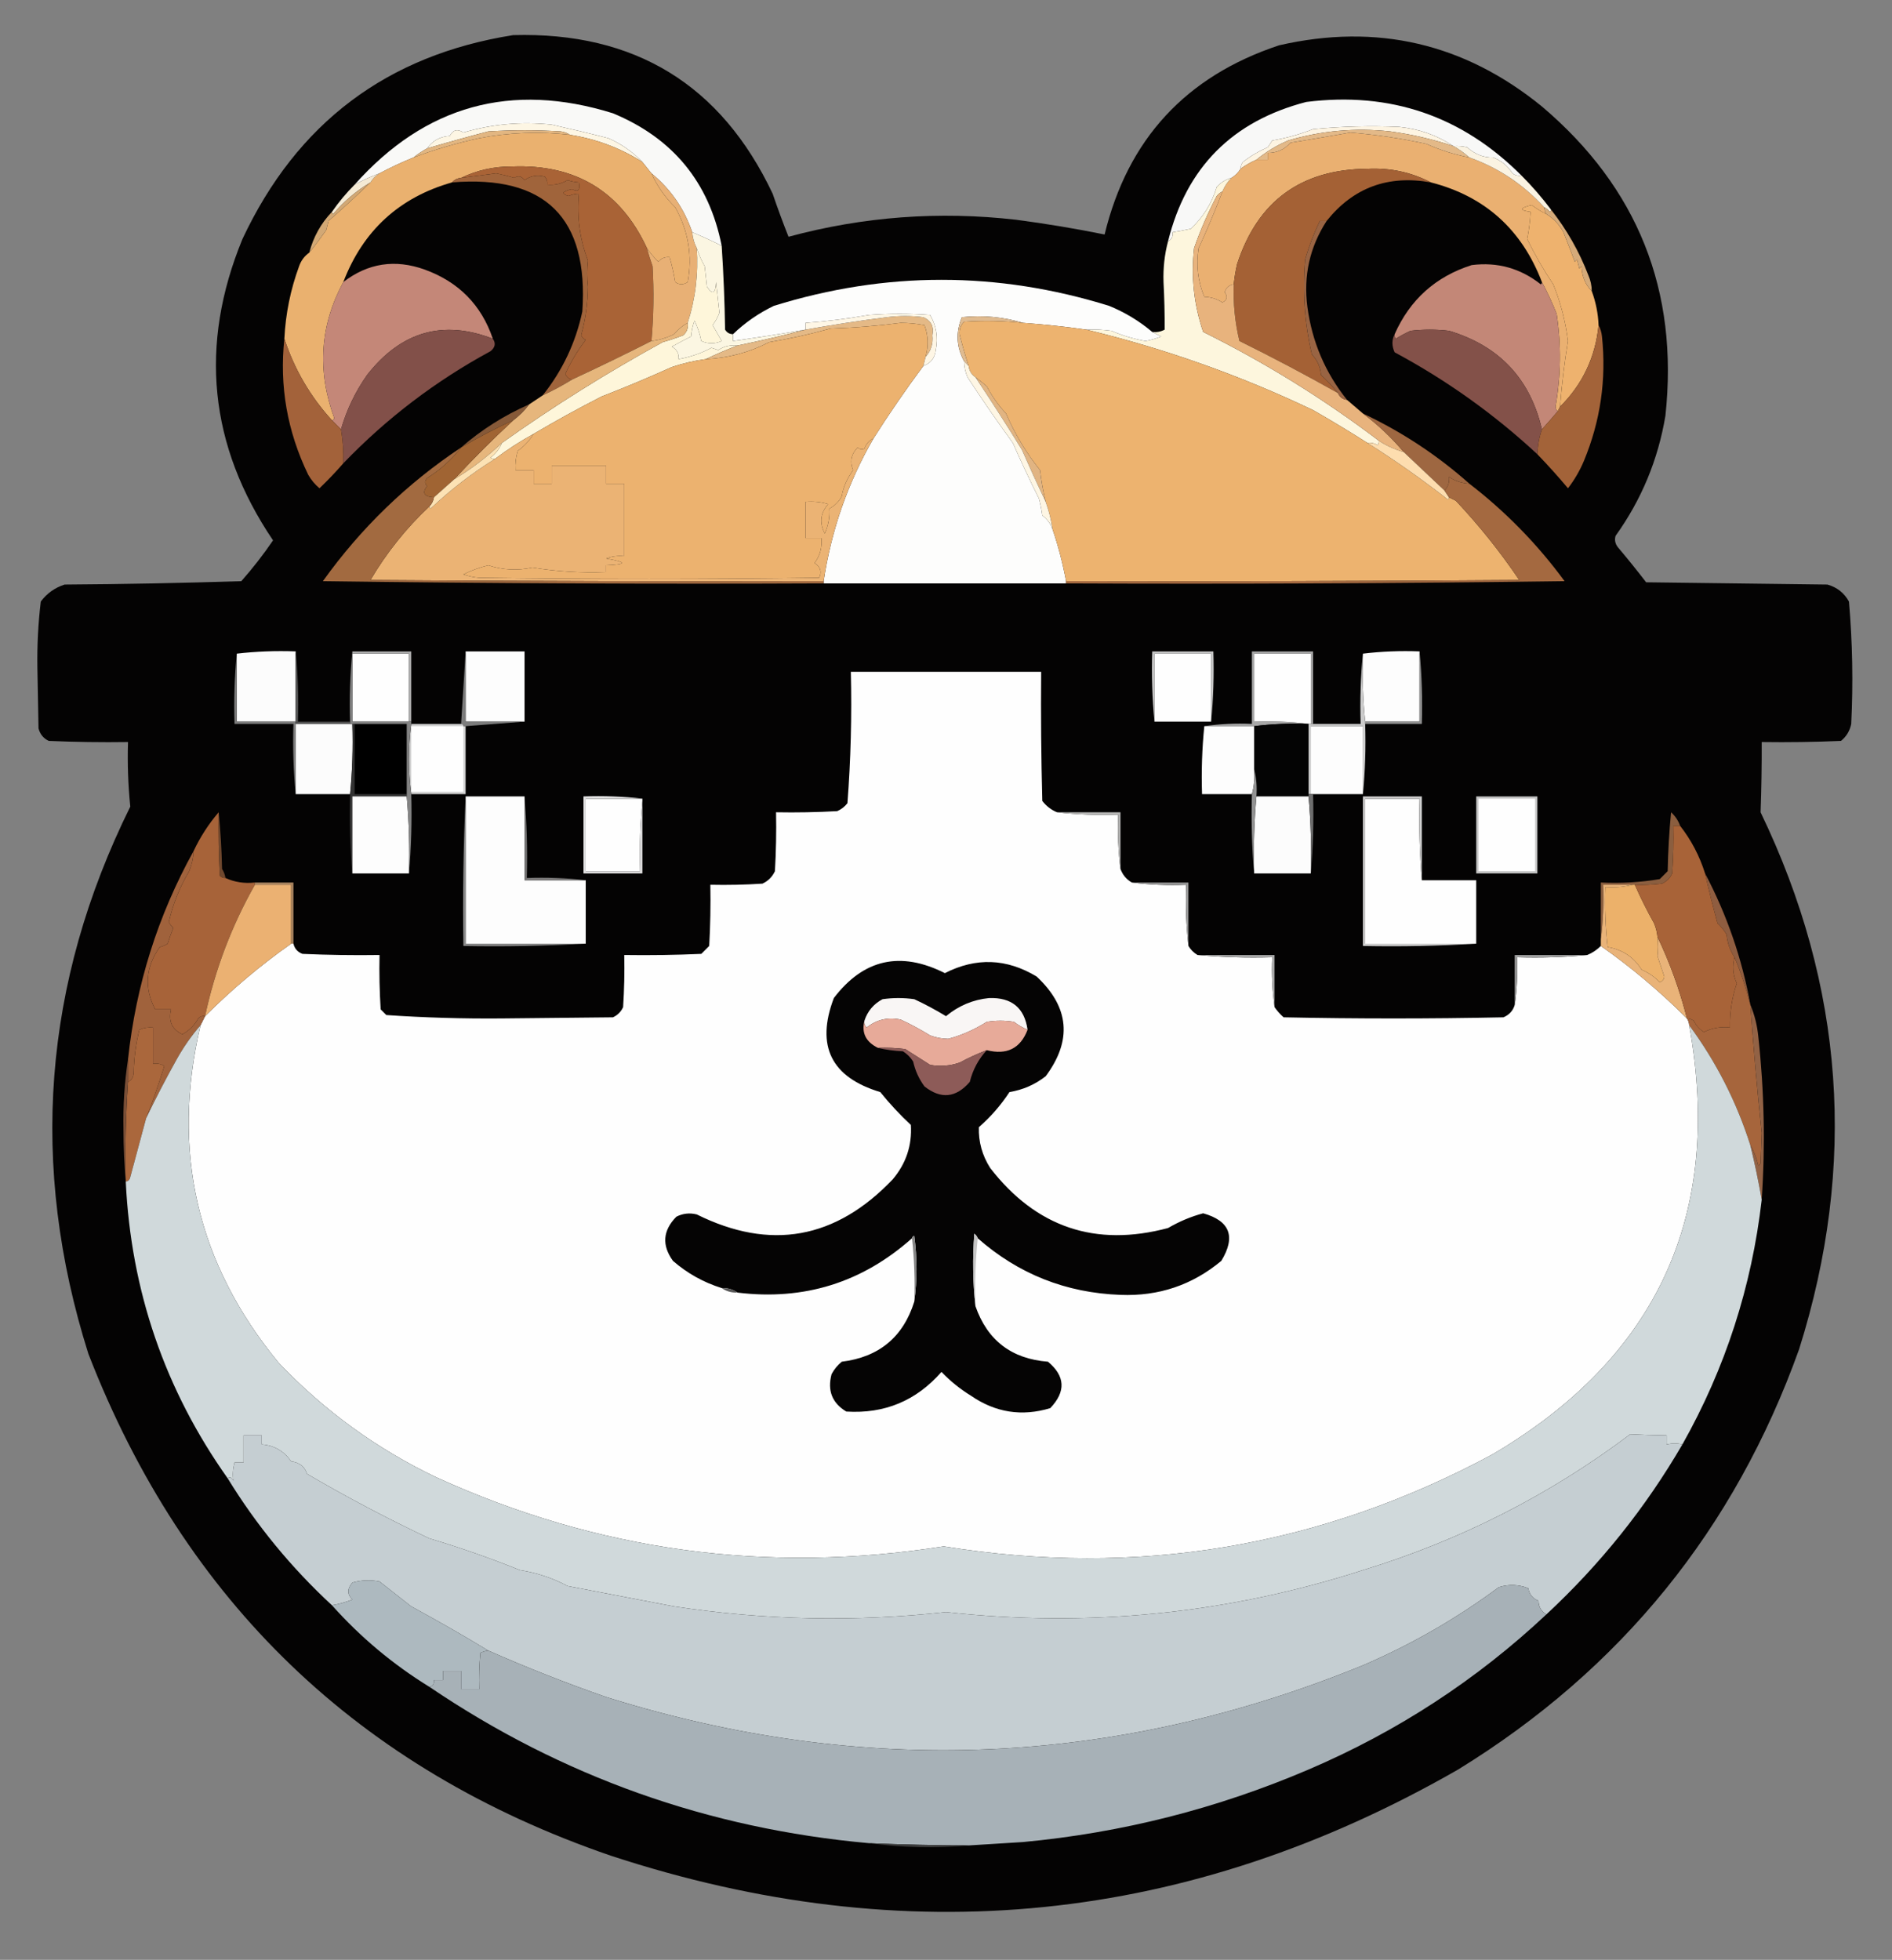 <?xml version="1.0" encoding="UTF-8"?>
<!DOCTYPE svg PUBLIC "-//W3C//DTD SVG 1.1//EN" "http://www.w3.org/Graphics/SVG/1.1/DTD/svg11.dtd">
<svg xmlns="http://www.w3.org/2000/svg" version="1.1" width="835px" height="865px" style="shape-rendering:geometricPrecision; text-rendering:geometricPrecision; image-rendering:optimizeQuality; fill-rule:evenodd; clip-rule:evenodd" xmlns:xlink="http://www.w3.org/1999/xlink">
<rect width="100%" height="100%" fill="#808080" stroke="none"/>
<g><path style="opacity:0.999" fill="#040303" d="M 226.5,15.5 C 280.055,14.013 318.222,37.346 341,85.5C 343.186,91.93 345.52,98.264 348,104.5C 380.964,95.589 414.464,93.089 448.5,97C 461.585,98.717 474.585,100.884 487.5,103.5C 497.682,61.481 523.349,33.648 564.5,20C 607.638,10.119 646.305,19.119 680.5,47C 722.777,82.822 740.943,128.322 735,183.5C 731.753,202.919 724.42,220.586 713,236.5C 712.48,238.289 712.813,239.956 714,241.5C 718.287,246.575 722.453,251.742 726.5,257C 753.167,257.333 779.833,257.667 806.5,258C 810.746,259.198 813.913,261.698 816,265.5C 817.567,283.465 817.9,301.465 817,319.5C 816.394,322.548 814.894,325.048 812.5,327C 800.838,327.5 789.171,327.667 777.5,327.5C 777.536,337.87 777.37,348.203 777,358.5C 813.974,435.195 819.641,514.195 794,595.5C 765.533,674.964 715.366,736.798 643.5,781C 524.596,849.224 399.929,861.891 269.5,819C 158.306,780.804 81.473,706.97 39,597.5C 12.793,514.466 18.96,433.966 57.5,356C 56.539,346.541 56.205,337.041 56.5,327.5C 44.829,327.667 33.162,327.5 21.5,327C 19.185,325.891 17.685,324.057 17,321.5C 16.833,312.5 16.667,303.5 16.5,294.5C 16.358,284.738 16.858,275.071 18,265.5C 20.669,261.908 24.169,259.408 28.5,258C 54.506,257.833 80.506,257.333 106.5,256.5C 111.549,250.786 116.215,244.786 120.5,238.5C 92.256,196.672 87.756,152.338 107,105.5C 131.023,54.287 170.856,24.287 226.5,15.5 Z"/></g>
<g><path style="opacity:1" fill="#f9f9f7" d="M 318.5,108.5 C 314.285,106.354 309.952,104.354 305.5,102.5C 301.975,92.116 295.975,83.45 287.5,76.5C 286.167,74.833 284.833,73.167 283.5,71.5C 279.267,67.038 274.267,63.538 268.5,61C 260.206,58.874 251.873,56.874 243.5,55C 230.08,53.592 217.08,54.758 204.5,58.5C 201.937,56.766 199.937,57.266 198.5,60C 194.161,60.286 190.827,62.119 188.5,65.5C 186.364,66.653 184.364,67.986 182.5,69.5C 177.391,71.554 172.391,73.888 167.5,76.5C 163.736,77.881 160.069,79.547 156.5,81.5C 187.66,46.505 225.66,36.005 270.5,50C 296.977,60.971 312.977,80.471 318.5,108.5 Z"/></g>
<g><path style="opacity:1" fill="#f8f8f7" d="M 671.5,77.5 C 670.022,77.762 668.689,77.429 667.5,76.5C 665.421,73.255 662.588,70.922 659,69.5C 654.796,69.62 650.963,68.12 647.5,65C 645.527,64.504 643.527,64.338 641.5,64.5C 634.266,59.715 626.266,56.882 617.5,56C 604.815,55.435 592.148,55.769 579.5,57C 573.689,59.286 567.689,60.953 561.5,62C 560.833,63 560.167,64 559.5,65C 555.562,66.702 551.896,68.869 548.5,71.5C 547.873,72.417 547.539,73.417 547.5,74.5C 546.5,76.167 545.167,77.5 543.5,78.5C 540.972,79.184 538.805,80.518 537,82.5C 534.807,89.725 530.974,95.892 525.5,101C 522.832,101.567 520.166,102.067 517.5,102.5C 517.771,104.38 517.104,105.713 515.5,106.5C 523.534,73.966 543.867,53.466 576.5,45C 613.603,40.349 645.269,51.182 671.5,77.5 Z"/></g>
<g><path style="opacity:1" fill="#fdf6e4" d="M 283.5,71.5 C 273.755,65.305 263.088,61.305 251.5,59.5C 250.391,58.71 249.058,58.21 247.5,58C 236.833,57.333 226.167,57.333 215.5,58C 206.424,60.363 197.424,62.863 188.5,65.5C 190.827,62.119 194.161,60.286 198.5,60C 199.937,57.266 201.937,56.766 204.5,58.5C 217.08,54.758 230.08,53.592 243.5,55C 251.873,56.874 260.206,58.874 268.5,61C 274.267,63.538 279.267,67.038 283.5,71.5 Z"/></g>
<g><path style="opacity:1" fill="#fdf4e2" d="M 641.5,64.5 C 632.402,61.459 623.069,59.293 613.5,58C 598.175,56.341 583.175,57.674 568.5,62C 563.393,64.192 558.726,67.026 554.5,70.5C 552.031,71.569 549.698,72.902 547.5,74.5C 547.539,73.417 547.873,72.417 548.5,71.5C 551.896,68.869 555.562,66.702 559.5,65C 560.167,64 560.833,63 561.5,62C 567.689,60.953 573.689,59.286 579.5,57C 592.148,55.769 604.815,55.435 617.5,56C 626.266,56.882 634.266,59.715 641.5,64.5 Z"/></g>
<g><path style="opacity:1" fill="#eab16f" d="M 251.5,59.5 C 263.088,61.305 273.755,65.305 283.5,71.5C 284.833,73.167 286.167,74.833 287.5,76.5C 290.001,82.097 293.501,87.097 298,91.5C 303.796,101.913 305.629,112.913 303.5,124.5C 301.629,125.767 299.796,125.767 298,124.5C 297.379,120.75 296.546,117.084 295.5,113.5C 293.508,113.328 291.842,113.995 290.5,115.5C 288.568,113.583 286.901,111.583 285.5,109.5C 273.845,84.406 254.012,72.406 226,73.5C 218.019,73.448 210.519,75.115 203.5,78.5C 201.847,78.66 200.514,79.326 199.5,80.5C 176.212,87.117 160.212,101.784 151.5,124.5C 141.206,143.607 139.873,163.607 147.5,184.5C 147.376,185.107 147.043,185.44 146.5,185.5C 136.902,174.965 129.902,162.965 125.5,149.5C 126.042,138.486 128.209,127.82 132,117.5C 132.881,114.986 134.381,112.986 136.5,111.5C 139.085,108.295 141.585,104.962 144,101.5C 144.333,100.167 144.667,98.833 145,97.5C 151.363,91.967 157.529,86.301 163.5,80.5C 164.527,78.806 165.861,77.472 167.5,76.5C 172.391,73.888 177.391,71.554 182.5,69.5C 191.906,65.98 201.573,63.147 211.5,61C 224.765,58.445 238.098,57.945 251.5,59.5 Z"/></g>
<g><path style="opacity:1" fill="#eab071" d="M 648.5,69.5 C 661.304,74.073 672.304,81.406 681.5,91.5C 681.557,92.609 681.89,93.609 682.5,94.5C 680.226,93.403 678.059,92.07 676,90.5C 670.576,91.817 670.409,92.817 675.5,93.5C 675.295,97.615 674.795,101.615 674,105.5C 677.364,112.411 681.197,119.077 685.5,125.5C 688.72,133.402 690.886,141.735 692,150.5C 690.438,160.056 689.271,169.723 688.5,179.5C 688.167,180.167 687.833,180.833 687.5,181.5C 686.876,181.083 686.543,180.416 686.5,179.5C 688.892,165.86 689.059,152.193 687,138.5C 685.058,133.623 682.892,128.956 680.5,124.5C 671.62,101.274 655.286,86.608 631.5,80.5C 622.83,76.003 613.496,74.003 603.5,74.5C 574.229,74.715 555.063,88.715 546,116.5C 545.304,119.478 544.804,122.478 544.5,125.5C 542.436,125.762 541.103,126.929 540.5,129C 541.93,130.88 541.596,132.38 539.5,133.5C 537.118,131.929 534.451,131.096 531.5,131C 528.639,124.136 527.806,116.97 529,109.5C 532.79,101.299 536.29,92.965 539.5,84.5C 540.415,82.246 541.748,80.246 543.5,78.5C 545.167,77.5 546.5,76.167 547.5,74.5C 549.698,72.902 552.031,71.569 554.5,70.5C 556.167,70.5 557.833,70.5 559.5,70.5C 559.5,69.5 559.5,68.5 559.5,67.5C 563.551,67.494 566.884,65.994 569.5,63C 578.319,61.558 587.152,60.058 596,58.5C 607.287,59.431 618.454,61.098 629.5,63.5C 635.601,66.253 641.934,68.253 648.5,69.5 Z"/></g>
<g><path style="opacity:1" fill="#e2b681" d="M 251.5,59.5 C 238.098,57.945 224.765,58.445 211.5,61C 201.573,63.147 191.906,65.98 182.5,69.5C 184.364,67.986 186.364,66.653 188.5,65.5C 197.424,62.863 206.424,60.363 215.5,58C 226.167,57.333 236.833,57.333 247.5,58C 249.058,58.21 250.391,58.71 251.5,59.5 Z"/></g>
<g><path style="opacity:1" fill="#e3b988" d="M 641.5,64.5 C 644.009,65.921 646.343,67.588 648.5,69.5C 641.934,68.253 635.601,66.253 629.5,63.5C 618.454,61.098 607.287,59.431 596,58.5C 587.152,60.058 578.319,61.558 569.5,63C 566.884,65.994 563.551,67.494 559.5,67.5C 559.5,68.5 559.5,69.5 559.5,70.5C 557.833,70.5 556.167,70.5 554.5,70.5C 558.726,67.026 563.393,64.192 568.5,62C 583.175,57.674 598.175,56.341 613.5,58C 623.069,59.293 632.402,61.459 641.5,64.5 Z"/></g>
<g><path style="opacity:1" fill="#faf3e2" d="M 641.5,64.5 C 643.527,64.338 645.527,64.504 647.5,65C 650.963,68.12 654.796,69.62 659,69.5C 662.588,70.922 665.421,73.255 667.5,76.5C 668.689,77.429 670.022,77.762 671.5,77.5C 676.178,82.179 680.511,87.179 684.5,92.5C 684.565,92.938 684.399,93.272 684,93.5C 683.292,92.62 682.458,91.953 681.5,91.5C 672.304,81.406 661.304,74.073 648.5,69.5C 646.343,67.588 644.009,65.921 641.5,64.5 Z"/></g>
<g><path style="opacity:1" fill="#a46135" d="M 631.5,80.5 C 612.6,77.127 597.267,82.794 585.5,97.5C 584.5,97.5 583.5,97.5 582.5,97.5C 579.886,102.922 577.719,108.589 576,114.5C 574.75,128.682 575.75,142.682 579,156.5C 581.375,158.945 582.709,161.945 583,165.5C 585.739,168.008 588.239,170.675 590.5,173.5C 576.228,165.447 561.728,157.78 547,150.5C 545.032,142.285 544.199,133.951 544.5,125.5C 544.804,122.478 545.304,119.478 546,116.5C 555.063,88.715 574.229,74.715 603.5,74.5C 613.496,74.003 622.83,76.003 631.5,80.5 Z"/></g>
<g><path style="opacity:1" fill="#a0643b" d="M 252.5,167.5 C 248.392,170.057 244.059,172.39 239.5,174.5C 248.228,163.585 254.062,151.251 257,137.5C 259.836,96.169 240.67,77.169 199.5,80.5C 200.514,79.326 201.847,78.66 203.5,78.5C 208.951,77.841 214.118,77.174 219,76.5C 221.727,77.063 224.393,77.73 227,78.5C 228.68,77.397 230.18,77.73 231.5,79.5C 234.208,77.564 237.208,77.064 240.5,78C 241.337,79.011 241.67,80.178 241.5,81.5C 244.765,81.792 247.765,81.125 250.5,79.5C 252.135,80.046 253.801,80.38 255.5,80.5C 256.165,83.888 255.165,84.888 252.5,83.5C 251.062,83.719 249.729,84.219 248.5,85C 249.108,85.87 249.941,86.37 251,86.5C 252.44,85.852 253.94,85.519 255.5,85.5C 254.548,95.771 255.881,105.605 259.5,115C 259.058,118.687 259.058,122.52 259.5,126.5C 259.423,133.797 258.423,140.964 256.5,148C 256.905,148.945 257.572,149.612 258.5,150C 254.921,154.72 251.921,159.72 249.5,165C 250.078,166.417 251.078,167.25 252.5,167.5 Z"/></g>
<g><path style="opacity:1" fill="#f4ead5" d="M 167.5,76.5 C 165.861,77.472 164.527,78.806 163.5,80.5C 157.305,84.182 151.805,88.849 147,94.5C 146.601,94.272 146.435,93.938 146.5,93.5C 149.486,89.183 152.82,85.183 156.5,81.5C 160.069,79.547 163.736,77.881 167.5,76.5 Z"/></g>
<g><path style="opacity:1" fill="#a96336" d="M 285.5,109.5 C 286.226,112.179 287.059,114.846 288,117.5C 288.653,128.516 288.486,139.516 287.5,150.5C 275.993,156.345 264.327,162.011 252.5,167.5C 251.078,167.25 250.078,166.417 249.5,165C 251.921,159.72 254.921,154.72 258.5,150C 257.572,149.612 256.905,148.945 256.5,148C 258.423,140.964 259.423,133.797 259.5,126.5C 259.058,122.52 259.058,118.687 259.5,115C 255.881,105.605 254.548,95.771 255.5,85.5C 253.94,85.519 252.44,85.852 251,86.5C 249.941,86.37 249.108,85.87 248.5,85C 249.729,84.219 251.062,83.719 252.5,83.5C 255.165,84.888 256.165,83.888 255.5,80.5C 253.801,80.38 252.135,80.046 250.5,79.5C 247.765,81.125 244.765,81.792 241.5,81.5C 241.67,80.178 241.337,79.011 240.5,78C 237.208,77.064 234.208,77.564 231.5,79.5C 230.18,77.73 228.68,77.397 227,78.5C 224.393,77.73 221.727,77.063 219,76.5C 214.118,77.174 208.951,77.841 203.5,78.5C 210.519,75.115 218.019,73.448 226,73.5C 254.012,72.406 273.845,84.406 285.5,109.5 Z"/></g>
<g><path style="opacity:1" fill="#d2a875" d="M 163.5,80.5 C 157.529,86.301 151.363,91.967 145,97.5C 144.667,98.833 144.333,100.167 144,101.5C 141.585,104.962 139.085,108.295 136.5,111.5C 138.274,104.617 141.608,98.617 146.5,93.5C 146.435,93.938 146.601,94.272 147,94.5C 151.805,88.849 157.305,84.182 163.5,80.5 Z"/></g>
<g><path style="opacity:1" fill="#e8b075" d="M 287.5,76.5 C 295.975,83.45 301.975,92.116 305.5,102.5C 305.721,105.067 306.388,107.401 307.5,109.5C 308.265,120.894 306.932,131.894 303.5,142.5C 301.272,143.713 299.272,145.38 297.5,147.5C 294.32,149.095 290.987,150.095 287.5,150.5C 288.486,139.516 288.653,128.516 288,117.5C 287.059,114.846 286.226,112.179 285.5,109.5C 286.901,111.583 288.568,113.583 290.5,115.5C 291.842,113.995 293.508,113.328 295.5,113.5C 296.546,117.084 297.379,120.75 298,124.5C 299.796,125.767 301.629,125.767 303.5,124.5C 305.629,112.913 303.796,101.913 298,91.5C 293.501,87.097 290.001,82.097 287.5,76.5 Z"/></g>
<g><path style="opacity:1" fill="#fef6da" d="M 307.5,109.5 C 308.359,112.212 309.525,114.878 311,117.5C 311.333,120.5 311.667,123.5 312,126.5C 314.476,130.303 315.81,129.637 316,124.5C 316.524,129.216 317.024,133.716 317.5,138C 316.782,139.987 315.782,141.821 314.5,143.5C 315.833,145.833 317.167,148.167 318.5,150.5C 315.5,151.833 312.5,151.833 309.5,150.5C 308.874,147.363 307.874,144.363 306.5,141.5C 305.686,143.766 305.186,146.1 305,148.5C 302.156,149.926 299.322,151.426 296.5,153C 298.677,154.186 299.677,156.019 299.5,158.5C 304.637,157.595 309.471,155.928 314,153.5C 315,153.833 316,154.167 317,154.5C 319.547,152.823 322.38,152.156 325.5,152.5C 320.763,154.302 316.096,156.302 311.5,158.5C 306.402,159.191 301.402,160.358 296.5,162C 286.272,166.615 275.938,170.948 265.5,175C 255.257,180.232 245.257,185.732 235.5,191.5C 229.582,194.746 223.915,198.413 218.5,202.5C 217.761,202.631 217.094,202.464 216.5,202C 218.79,200.223 220.457,198.056 221.5,195.5C 244.195,179.343 267.862,164.51 292.5,151C 295.56,150.152 298.56,149.152 301.5,148C 303.155,146.556 303.822,144.722 303.5,142.5C 306.932,131.894 308.265,120.894 307.5,109.5 Z"/></g>
<g><path style="opacity:1" fill="#eeb26e" d="M 682.5,94.5 C 685.662,96.445 688.162,99.112 690,102.5C 691.735,106.869 693.402,111.202 695,115.5C 695.333,115.167 695.667,114.833 696,114.5C 696.333,115.833 696.667,117.167 697,118.5C 697.333,118.167 697.667,117.833 698,117.5C 698.125,121.922 699.625,125.589 702.5,128.5C 704.286,133.317 705.286,138.317 705.5,143.5C 704.123,157.585 698.456,169.585 688.5,179.5C 689.271,169.723 690.438,160.056 692,150.5C 690.886,141.735 688.72,133.402 685.5,125.5C 681.197,119.077 677.364,112.411 674,105.5C 674.795,101.615 675.295,97.615 675.5,93.5C 670.409,92.817 670.576,91.817 676,90.5C 678.059,92.07 680.226,93.403 682.5,94.5 Z"/></g>
<g><path style="opacity:1" fill="#c38777" d="M 680.5,124.5 C 682.892,128.956 685.058,133.623 687,138.5C 689.059,152.193 688.892,165.86 686.5,179.5C 686.543,180.416 686.876,181.083 687.5,181.5C 685.139,184.279 682.806,186.946 680.5,189.5C 675.289,167.12 661.623,152.62 639.5,146C 633.833,145.333 628.167,145.333 622.5,146C 620.254,147.039 618.087,148.206 616,149.5C 615.536,148.906 615.369,148.239 615.5,147.5C 622.258,132.243 633.591,122.076 649.5,117C 660.855,115.563 671.022,118.396 680,125.5C 680.399,125.272 680.565,124.938 680.5,124.5 Z"/></g>
<g><path style="opacity:1" fill="#c48778" d="M 217.5,149.5 C 195.47,140.994 176.97,146.327 162,165.5C 156.802,172.894 152.969,180.894 150.5,189.5C 149.167,188.167 147.833,186.833 146.5,185.5C 147.043,185.44 147.376,185.107 147.5,184.5C 139.873,163.607 141.206,143.607 151.5,124.5C 162.38,116.104 174.38,114.271 187.5,119C 202.46,124.459 212.46,134.625 217.5,149.5 Z"/></g>
<g><path style="opacity:1" fill="#fdf6dd" d="M 543.5,78.5 C 541.748,80.246 540.415,82.246 539.5,84.5C 538.542,84.953 537.708,85.62 537,86.5C 533.072,93.965 529.739,101.631 527,109.5C 525.581,122.139 526.915,134.472 531,146.5C 558.457,160.132 584.291,176.132 608.5,194.5C 608.631,195.239 608.464,195.906 608,196.5C 606.644,195.62 605.144,195.286 603.5,195.5C 595.649,190.495 587.649,185.662 579.5,181C 547.387,165.685 514.053,153.851 479.5,145.5C 483.182,145.335 486.848,145.501 490.5,146C 495.319,148.075 500.319,149.575 505.5,150.5C 507.909,150.085 510.242,149.418 512.5,148.5C 511.051,147.828 509.718,147.161 508.5,146.5C 510.467,146.739 512.301,146.406 514,145.5C 514.039,138.516 513.873,131.516 513.5,124.5C 513.294,118.251 513.96,112.251 515.5,106.5C 517.104,105.713 517.771,104.38 517.5,102.5C 520.166,102.067 522.832,101.567 525.5,101C 530.974,95.892 534.807,89.725 537,82.5C 538.805,80.518 540.972,79.184 543.5,78.5 Z"/></g>
<g><path style="opacity:1" fill="#fdfdfc" d="M 508.5,146.5 C 509.718,147.161 511.051,147.828 512.5,148.5C 510.242,149.418 507.909,150.085 505.5,150.5C 500.319,149.575 495.319,148.075 490.5,146C 486.848,145.501 483.182,145.335 479.5,145.5C 470.215,144.173 460.881,143.173 451.5,142.5C 442.797,139.883 433.797,139.05 424.5,140C 421.726,146.658 422.06,153.158 425.5,159.5C 425.523,161.927 426.023,164.26 427,166.5C 433.418,176.337 440.085,186.003 447,195.5C 450.607,203.733 454.44,211.9 458.5,220C 459.161,222.464 459.661,224.964 460,227.5C 462.131,229.117 463.631,231.117 464.5,233.5C 467.023,240.908 469.023,248.575 470.5,256.5C 470.5,256.833 470.5,257.167 470.5,257.5C 434.833,257.5 399.167,257.5 363.5,257.5C 363.5,257.167 363.5,256.833 363.5,256.5C 366.867,234.063 374.201,213.063 385.5,193.5C 392.443,182.558 399.776,171.892 407.5,161.5C 410.745,160.373 412.578,158.039 413,154.5C 414.101,148.984 413.267,143.817 410.5,139C 401.5,138.333 392.5,138.333 383.5,139C 374.229,140.659 364.896,141.826 355.5,142.5C 355.5,143.5 355.5,144.5 355.5,145.5C 344.856,147.33 334.189,148.997 323.5,150.5C 323.5,149.5 323.5,148.5 323.5,147.5C 328.769,142.417 334.769,138.25 341.5,135C 390.865,119.668 440.198,119.668 489.5,135C 496.508,137.867 502.842,141.701 508.5,146.5 Z"/></g>
<g><path style="opacity:1" fill="#d5aa79" d="M 681.5,91.5 C 682.458,91.953 683.292,92.62 684,93.5C 684.399,93.272 684.565,92.938 684.5,92.5C 691.434,101.288 696.934,110.954 701,121.5C 701.977,123.74 702.477,126.073 702.5,128.5C 699.625,125.589 698.125,121.922 698,117.5C 697.667,117.833 697.333,118.167 697,118.5C 696.667,117.167 696.333,115.833 696,114.5C 695.667,114.833 695.333,115.167 695,115.5C 693.402,111.202 691.735,106.869 690,102.5C 688.162,99.112 685.662,96.445 682.5,94.5C 681.89,93.609 681.557,92.609 681.5,91.5 Z"/></g>
<g><path style="opacity:1" fill="#e8b37d" d="M 539.5,84.5 C 536.29,92.965 532.79,101.299 529,109.5C 527.806,116.97 528.639,124.136 531.5,131C 534.451,131.096 537.118,131.929 539.5,133.5C 541.596,132.38 541.93,130.88 540.5,129C 541.103,126.929 542.436,125.762 544.5,125.5C 544.199,133.951 545.032,142.285 547,150.5C 561.728,157.78 576.228,165.447 590.5,173.5C 591.262,175.262 592.596,176.262 594.5,176.5C 596.833,178.5 599.167,180.5 601.5,182.5C 608.104,187.435 614.104,193.102 619.5,199.5C 615.588,198.416 611.921,196.75 608.5,194.5C 584.291,176.132 558.457,160.132 531,146.5C 526.915,134.472 525.581,122.139 527,109.5C 529.739,101.631 533.072,93.965 537,86.5C 537.708,85.62 538.542,84.953 539.5,84.5 Z"/></g>
<g><path style="opacity:1" fill="#fbf6e2" d="M 305.5,102.5 C 309.952,104.354 314.285,106.354 318.5,108.5C 319.314,120.758 319.814,133.091 320,145.5C 320.816,146.823 321.983,147.489 323.5,147.5C 323.5,148.5 323.5,149.5 323.5,150.5C 334.189,148.997 344.856,147.33 355.5,145.5C 345.701,148.065 335.701,150.398 325.5,152.5C 322.38,152.156 319.547,152.823 317,154.5C 316,154.167 315,153.833 314,153.5C 309.471,155.928 304.637,157.595 299.5,158.5C 299.677,156.019 298.677,154.186 296.5,153C 299.322,151.426 302.156,149.926 305,148.5C 305.186,146.1 305.686,143.766 306.5,141.5C 307.874,144.363 308.874,147.363 309.5,150.5C 312.5,151.833 315.5,151.833 318.5,150.5C 317.167,148.167 315.833,145.833 314.5,143.5C 315.782,141.821 316.782,139.987 317.5,138C 317.024,133.716 316.524,129.216 316,124.5C 315.81,129.637 314.476,130.303 312,126.5C 311.667,123.5 311.333,120.5 311,117.5C 309.525,114.878 308.359,112.212 307.5,109.5C 306.388,107.401 305.721,105.067 305.5,102.5 Z"/></g>
<g><path style="opacity:1" fill="#e0bb90" d="M 451.5,142.5 C 442.849,141.58 434.183,141.413 425.5,142C 423.993,143.473 423.326,145.307 423.5,147.5C 424.651,152.278 425.984,156.945 427.5,161.5C 426.833,160.833 426.167,160.167 425.5,159.5C 422.06,153.158 421.726,146.658 424.5,140C 433.797,139.05 442.797,139.883 451.5,142.5 Z"/></g>
<g><path style="opacity:1" fill="#e4b986" d="M 408.5,157.5 C 409.85,152.742 409.684,148.076 408,143.5C 404.584,142.852 401.084,142.518 397.5,142.5C 387.239,143.849 376.906,144.682 366.5,145C 357.538,147.506 348.538,149.506 339.5,151C 330.796,155.517 321.463,158.017 311.5,158.5C 316.096,156.302 320.763,154.302 325.5,152.5C 335.701,150.398 345.701,148.065 355.5,145.5C 367.436,143.351 379.436,141.517 391.5,140C 396.833,139.333 402.167,139.333 407.5,140C 410.937,141.506 412.27,144.173 411.5,148C 411.895,151.713 410.895,154.88 408.5,157.5 Z"/></g>
<g><path style="opacity:1" fill="#825049" d="M 217.5,149.5 C 218.887,151.489 218.553,153.322 216.5,155C 192.287,168.112 170.62,184.612 151.5,204.5C 151.663,199.453 151.329,194.453 150.5,189.5C 152.969,180.894 156.802,172.894 162,165.5C 176.97,146.327 195.47,140.994 217.5,149.5 Z"/></g>
<g><path style="opacity:1" fill="#835149" d="M 680.5,189.5 C 679.298,193.048 678.631,196.715 678.5,200.5C 659.432,182.799 638.432,167.799 615.5,155.5C 614.2,152.691 614.2,150.024 615.5,147.5C 615.369,148.239 615.536,148.906 616,149.5C 618.087,148.206 620.254,147.039 622.5,146C 628.167,145.333 633.833,145.333 639.5,146C 661.623,152.62 675.289,167.12 680.5,189.5 Z"/></g>
<g><path style="opacity:1" fill="#ecb26f" d="M 408.5,157.5 C 408.167,158.833 407.833,160.167 407.5,161.5C 399.776,171.892 392.443,182.558 385.5,193.5C 383.616,194.382 382.283,195.882 381.5,198C 380.451,198.492 379.451,198.326 378.5,197.5C 375.651,200.414 374.984,203.747 376.5,207.5C 373.826,211.199 372.159,215.032 371.5,219C 370.217,221.412 368.384,223.245 366,224.5C 366.274,228.148 365.607,231.815 364,235.5C 361.548,230.764 362.048,226.43 365.5,222.5C 362.232,221.513 358.898,221.18 355.5,221.5C 355.5,226.833 355.5,232.167 355.5,237.5C 357.833,237.5 360.167,237.5 362.5,237.5C 362.897,241.58 361.897,245.246 359.5,248.5C 362.118,250.2 362.784,252.366 361.5,255C 311.5,255.667 261.5,255.667 211.5,255C 209.1,254.814 206.766,254.314 204.5,253.5C 208.081,251.753 211.747,250.419 215.5,249.5C 221.878,251.61 228.378,251.943 235,250.5C 245.709,252.26 256.542,252.927 267.5,252.5C 267.5,251.5 267.5,250.5 267.5,249.5C 276.744,249.127 276.744,248.127 267.5,246.5C 270.086,245.52 272.753,245.187 275.5,245.5C 275.5,234.833 275.5,224.167 275.5,213.5C 272.833,213.5 270.167,213.5 267.5,213.5C 267.5,210.833 267.5,208.167 267.5,205.5C 259.5,205.5 251.5,205.5 243.5,205.5C 243.5,208.167 243.5,210.833 243.5,213.5C 240.833,213.5 238.167,213.5 235.5,213.5C 235.5,211.5 235.5,209.5 235.5,207.5C 232.833,207.5 230.167,207.5 227.5,207.5C 227.319,204.603 227.652,201.77 228.5,199C 231.358,196.923 233.691,194.423 235.5,191.5C 245.257,185.732 255.257,180.232 265.5,175C 275.938,170.948 286.272,166.615 296.5,162C 301.402,160.358 306.402,159.191 311.5,158.5C 321.463,158.017 330.796,155.517 339.5,151C 348.538,149.506 357.538,147.506 366.5,145C 376.906,144.682 387.239,143.849 397.5,142.5C 401.084,142.518 404.584,142.852 408,143.5C 409.684,148.076 409.85,152.742 408.5,157.5 Z"/></g>
<g><path style="opacity:1" fill="#edb36f" d="M 451.5,142.5 C 460.881,143.173 470.215,144.173 479.5,145.5C 514.053,153.851 547.387,165.685 579.5,181C 587.649,185.662 595.649,190.495 603.5,195.5C 615.705,203.196 627.538,211.53 639,220.5C 639.399,220.272 639.565,219.938 639.5,219.5C 640.473,219.987 641.473,220.487 642.5,221C 652.795,231.937 662.128,243.603 670.5,256C 603.834,256.5 537.167,256.667 470.5,256.5C 469.023,248.575 467.023,240.908 464.5,233.5C 463.905,229.385 462.905,225.385 461.5,221.5C 460.39,216.923 459.557,212.256 459,207.5C 452.896,199.889 447.896,191.556 444,182.5C 440.678,178.985 437.845,174.985 435.5,170.5C 433.815,169.047 432.149,167.714 430.5,166.5C 428.75,165.341 427.75,163.674 427.5,161.5C 425.984,156.945 424.651,152.278 423.5,147.5C 423.326,145.307 423.993,143.473 425.5,142C 434.183,141.413 442.849,141.58 451.5,142.5 Z"/></g>
<g><path style="opacity:1" fill="#fef6e5" d="M 407.5,161.5 C 407.833,160.167 408.167,158.833 408.5,157.5C 410.895,154.88 411.895,151.713 411.5,148C 412.27,144.173 410.937,141.506 407.5,140C 402.167,139.333 396.833,139.333 391.5,140C 379.436,141.517 367.436,143.351 355.5,145.5C 355.5,144.5 355.5,143.5 355.5,142.5C 364.896,141.826 374.229,140.659 383.5,139C 392.5,138.333 401.5,138.333 410.5,139C 413.267,143.817 414.101,148.984 413,154.5C 412.578,158.039 410.745,160.373 407.5,161.5 Z"/></g>
<g><path style="opacity:1" fill="#996443" d="M 585.5,97.5 C 578.021,109.055 575.187,121.721 577,135.5C 579.057,150.857 584.891,164.524 594.5,176.5C 592.596,176.262 591.262,175.262 590.5,173.5C 588.239,170.675 585.739,168.008 583,165.5C 582.709,161.945 581.375,158.945 579,156.5C 575.75,142.682 574.75,128.682 576,114.5C 577.719,108.589 579.886,102.922 582.5,97.5C 583.5,97.5 584.5,97.5 585.5,97.5 Z"/></g>
<g><path style="opacity:1" fill="#e6b67c" d="M 303.5,142.5 C 303.822,144.722 303.155,146.556 301.5,148C 298.56,149.152 295.56,150.152 292.5,151C 267.862,164.51 244.195,179.343 221.5,195.5C 215.02,201.663 208.02,206.996 200.5,211.5C 208.86,202.473 217.527,193.806 226.5,185.5C 229.167,183.5 231.5,181.167 233.5,178.5C 235.5,177.167 237.5,175.833 239.5,174.5C 244.059,172.39 248.392,170.057 252.5,167.5C 264.327,162.011 275.993,156.345 287.5,150.5C 290.987,150.095 294.32,149.095 297.5,147.5C 299.272,145.38 301.272,143.713 303.5,142.5 Z"/></g>
<g><path style="opacity:1" fill="#a36339" d="M 705.5,143.5 C 706.302,144.952 706.802,146.618 707,148.5C 708.999,167.505 706.333,185.839 699,203.5C 697.171,207.828 694.838,211.828 692,215.5C 687.663,210.331 683.163,205.331 678.5,200.5C 678.631,196.715 679.298,193.048 680.5,189.5C 682.806,186.946 685.139,184.279 687.5,181.5C 687.833,180.833 688.167,180.167 688.5,179.5C 698.456,169.585 704.123,157.585 705.5,143.5 Z"/></g>
<g><path style="opacity:1" fill="#865938" d="M 233.5,178.5 C 231.5,181.167 229.167,183.5 226.5,185.5C 218.583,189.131 210.916,193.131 203.5,197.5C 212.478,189.671 222.478,183.337 233.5,178.5 Z"/></g>
<g><path style="opacity:1" fill="#a3623a" d="M 125.5,149.5 C 129.902,162.965 136.902,174.965 146.5,185.5C 147.833,186.833 149.167,188.167 150.5,189.5C 151.329,194.453 151.663,199.453 151.5,204.5C 148.136,208.363 144.636,212.029 141,215.5C 138.981,213.812 137.314,211.812 136,209.5C 126.755,190.358 123.255,170.358 125.5,149.5 Z"/></g>
<g><path style="opacity:1" fill="#e1b482" d="M 430.5,166.5 C 432.149,167.714 433.815,169.047 435.5,170.5C 437.845,174.985 440.678,178.985 444,182.5C 447.896,191.556 452.896,199.889 459,207.5C 459.557,212.256 460.39,216.923 461.5,221.5C 457.926,213.977 454.426,206.311 451,198.5C 444.338,187.682 437.504,177.015 430.5,166.5 Z"/></g>
<g><path style="opacity:1" fill="#a06433" d="M 226.5,185.5 C 217.527,193.806 208.86,202.473 200.5,211.5C 197.5,214.167 194.5,216.833 191.5,219.5C 187.122,219.205 186.122,217.538 188.5,214.5C 187.385,213.402 187.385,212.235 188.5,211C 194.273,207.395 199.273,202.895 203.5,197.5C 210.916,193.131 218.583,189.131 226.5,185.5 Z"/></g>
<g><path style="opacity:1" fill="#ebb374" d="M 235.5,191.5 C 233.691,194.423 231.358,196.923 228.5,199C 227.652,201.77 227.319,204.603 227.5,207.5C 230.167,207.5 232.833,207.5 235.5,207.5C 235.5,209.5 235.5,211.5 235.5,213.5C 238.167,213.5 240.833,213.5 243.5,213.5C 243.5,210.833 243.5,208.167 243.5,205.5C 251.5,205.5 259.5,205.5 267.5,205.5C 267.5,208.167 267.5,210.833 267.5,213.5C 270.167,213.5 272.833,213.5 275.5,213.5C 275.5,224.167 275.5,234.833 275.5,245.5C 272.753,245.187 270.086,245.52 267.5,246.5C 276.744,248.127 276.744,249.127 267.5,249.5C 267.5,250.5 267.5,251.5 267.5,252.5C 256.542,252.927 245.709,252.26 235,250.5C 228.378,251.943 221.878,251.61 215.5,249.5C 211.747,250.419 208.081,251.753 204.5,253.5C 206.766,254.314 209.1,254.814 211.5,255C 261.5,255.667 311.5,255.667 361.5,255C 362.784,252.366 362.118,250.2 359.5,248.5C 361.897,245.246 362.897,241.58 362.5,237.5C 360.167,237.5 357.833,237.5 355.5,237.5C 355.5,232.167 355.5,226.833 355.5,221.5C 358.898,221.18 362.232,221.513 365.5,222.5C 362.048,226.43 361.548,230.764 364,235.5C 365.607,231.815 366.274,228.148 366,224.5C 368.384,223.245 370.217,221.412 371.5,219C 372.159,215.032 373.826,211.199 376.5,207.5C 374.984,203.747 375.651,200.414 378.5,197.5C 379.451,198.326 380.451,198.492 381.5,198C 382.283,195.882 383.616,194.382 385.5,193.5C 374.201,213.063 366.867,234.063 363.5,256.5C 296.833,256.667 230.166,256.5 163.5,256C 170.624,243.911 179.291,233.077 189.5,223.5C 189.435,223.938 189.601,224.272 190,224.5C 198.829,216.155 208.329,208.822 218.5,202.5C 223.915,198.413 229.582,194.746 235.5,191.5 Z"/></g>
<g><path style="opacity:1" fill="#9e6741" d="M 601.5,182.5 C 618.684,190.588 634.351,200.921 648.5,213.5C 645.118,213.274 642.118,212.274 639.5,210.5C 639.747,212.858 639.081,214.858 637.5,216.5C 631.5,210.833 625.5,205.167 619.5,199.5C 614.104,193.102 608.104,187.435 601.5,182.5 Z"/></g>
<g><path style="opacity:1" fill="#fce2b4" d="M 221.5,195.5 C 220.457,198.056 218.79,200.223 216.5,202C 217.094,202.464 217.761,202.631 218.5,202.5C 208.329,208.822 198.829,216.155 190,224.5C 189.601,224.272 189.435,223.938 189.5,223.5C 190.6,222.395 191.267,221.062 191.5,219.5C 194.5,216.833 197.5,214.167 200.5,211.5C 208.02,206.996 215.02,201.663 221.5,195.5 Z"/></g>
<g><path style="opacity:1" fill="#fdddaf" d="M 608.5,194.5 C 611.921,196.75 615.588,198.416 619.5,199.5C 625.5,205.167 631.5,210.833 637.5,216.5C 638.167,217.5 638.833,218.5 639.5,219.5C 639.565,219.938 639.399,220.272 639,220.5C 627.538,211.53 615.705,203.196 603.5,195.5C 605.144,195.286 606.644,195.62 608,196.5C 608.464,195.906 608.631,195.239 608.5,194.5 Z"/></g>
<g><path style="opacity:1" fill="#fef6e4" d="M 425.5,159.5 C 426.167,160.167 426.833,160.833 427.5,161.5C 427.75,163.674 428.75,165.341 430.5,166.5C 437.504,177.015 444.338,187.682 451,198.5C 454.426,206.311 457.926,213.977 461.5,221.5C 462.905,225.385 463.905,229.385 464.5,233.5C 463.631,231.117 462.131,229.117 460,227.5C 459.661,224.964 459.161,222.464 458.5,220C 454.44,211.9 450.607,203.733 447,195.5C 440.085,186.003 433.418,176.337 427,166.5C 426.023,164.26 425.523,161.927 425.5,159.5 Z"/></g>
<g><path style="opacity:1" fill="#a46940" d="M 648.5,213.5 C 664.518,225.851 678.518,240.185 690.5,256.5C 617.17,257.5 543.836,257.833 470.5,257.5C 470.5,257.167 470.5,256.833 470.5,256.5C 537.167,256.667 603.834,256.5 670.5,256C 662.128,243.603 652.795,231.937 642.5,221C 641.473,220.487 640.473,219.987 639.5,219.5C 638.833,218.5 638.167,217.5 637.5,216.5C 639.081,214.858 639.747,212.858 639.5,210.5C 642.118,212.274 645.118,213.274 648.5,213.5 Z"/></g>
<g><path style="opacity:1" fill="#a26a40" d="M 203.5,197.5 C 199.273,202.895 194.273,207.395 188.5,211C 187.385,212.235 187.385,213.402 188.5,214.5C 186.122,217.538 187.122,219.205 191.5,219.5C 191.267,221.062 190.6,222.395 189.5,223.5C 179.291,233.077 170.624,243.911 163.5,256C 230.166,256.5 296.833,256.667 363.5,256.5C 363.5,256.833 363.5,257.167 363.5,257.5C 289.83,257.833 216.164,257.5 142.5,256.5C 159.293,233.038 179.626,213.372 203.5,197.5 Z"/></g>
<g><path style="opacity:1" fill="#fcfcfc" d="M 130.5,287.5 C 130.5,297.833 130.5,308.167 130.5,318.5C 121.833,318.5 113.167,318.5 104.5,318.5C 104.5,308.5 104.5,298.5 104.5,288.5C 112.984,287.507 121.651,287.174 130.5,287.5 Z"/></g>
<g><path style="opacity:1" fill="#fefefe" d="M 155.5,288.5 C 163.833,288.5 172.167,288.5 180.5,288.5C 180.5,298.5 180.5,308.5 180.5,318.5C 172.167,318.5 163.833,318.5 155.5,318.5C 155.5,308.5 155.5,298.5 155.5,288.5 Z"/></g>
<g><path style="opacity:1" fill="#fdfdfd" d="M 205.5,287.5 C 214.167,287.5 222.833,287.5 231.5,287.5C 231.5,297.833 231.5,308.167 231.5,318.5C 222.833,318.5 214.167,318.5 205.5,318.5C 205.5,308.167 205.5,297.833 205.5,287.5 Z"/></g>
<g><path style="opacity:1" fill="#a7a7a7" d="M 579.5,319.5 C 579.167,319.5 578.833,319.5 578.5,319.5C 578.5,309.167 578.5,298.833 578.5,288.5C 570.167,288.5 561.833,288.5 553.5,288.5C 553.5,298.5 553.5,308.5 553.5,318.5C 561.684,318.174 569.684,318.508 577.5,319.5C 569.316,319.174 561.316,319.508 553.5,320.5C 546.167,320.5 538.833,320.5 531.5,320.5C 538.313,319.509 545.313,319.175 552.5,319.5C 552.5,308.833 552.5,298.167 552.5,287.5C 561.5,287.5 570.5,287.5 579.5,287.5C 579.5,298.167 579.5,308.833 579.5,319.5 Z"/></g>
<g><path style="opacity:1" fill="#fefefe" d="M 578.5,319.5 C 578.167,319.5 577.833,319.5 577.5,319.5C 569.684,318.508 561.684,318.174 553.5,318.5C 553.5,308.5 553.5,298.5 553.5,288.5C 561.833,288.5 570.167,288.5 578.5,288.5C 578.5,298.833 578.5,309.167 578.5,319.5 Z"/></g>
<g><path style="opacity:1" fill="#fdfdfd" d="M 626.5,287.5 C 626.5,297.833 626.5,308.167 626.5,318.5C 618.5,318.5 610.5,318.5 602.5,318.5C 601.506,308.681 601.173,298.681 601.5,288.5C 609.65,287.507 617.983,287.174 626.5,287.5 Z"/></g>
<g><path style="opacity:1" fill="#afafaf" d="M 155.5,288.5 C 155.5,288.167 155.5,287.833 155.5,287.5C 164.167,287.5 172.833,287.5 181.5,287.5C 181.5,297.833 181.5,308.167 181.5,318.5C 181.167,318.5 180.833,318.5 180.5,318.5C 180.5,308.5 180.5,298.5 180.5,288.5C 172.167,288.5 163.833,288.5 155.5,288.5 Z"/></g>
<g><path style="opacity:1" fill="#c5c5c5" d="M 534.5,318.5 C 534.5,308.5 534.5,298.5 534.5,288.5C 526.167,288.5 517.833,288.5 509.5,288.5C 509.5,298.5 509.5,308.5 509.5,318.5C 508.506,308.347 508.172,298.014 508.5,287.5C 517.5,287.5 526.5,287.5 535.5,287.5C 535.828,298.014 535.494,308.347 534.5,318.5 Z"/></g>
<g><path style="opacity:1" fill="#fefefe" d="M 534.5,318.5 C 526.167,318.5 517.833,318.5 509.5,318.5C 509.5,308.5 509.5,298.5 509.5,288.5C 517.833,288.5 526.167,288.5 534.5,288.5C 534.5,298.5 534.5,308.5 534.5,318.5 Z"/></g>
<g><path style="opacity:1" fill="#fefefe" d="M 466.5,358.5 C 475.318,359.493 484.318,359.827 493.5,359.5C 493.174,367.684 493.508,375.684 494.5,383.5C 495.443,386.109 497.11,388.109 499.5,389.5C 507.316,390.492 515.316,390.826 523.5,390.5C 523.173,399.682 523.507,408.682 524.5,417.5C 525.473,419.139 526.806,420.473 528.5,421.5C 539.321,422.495 550.321,422.828 561.5,422.5C 561.175,430.019 561.508,437.352 562.5,444.5C 563.625,446.129 564.959,447.629 566.5,449C 598.833,449.667 631.167,449.667 663.5,449C 666.079,447.924 667.746,446.091 668.5,443.5C 669.491,436.687 669.825,429.687 669.5,422.5C 680.014,422.828 690.347,422.494 700.5,421.5C 702.754,420.585 704.754,419.252 706.5,417.5C 720.021,427.009 732.687,437.676 744.5,449.5C 745.11,450.391 745.443,451.391 745.5,452.5C 760.531,535.914 731.531,599.081 658.5,642C 582.556,682.824 501.889,696.324 416.5,682.5C 338.568,694.77 263.901,684.604 192.5,652C 166.269,639.46 143.103,622.627 123,601.5C 86.917,557.705 75.417,508.039 88.5,452.5C 89.167,451.167 89.833,449.833 90.5,448.5C 102.313,436.676 114.979,426.009 128.5,416.5C 128.833,416.5 129.167,416.5 129.5,416.5C 130.023,418.708 131.356,420.208 133.5,421C 144.828,421.5 156.162,421.667 167.5,421.5C 167.334,429.507 167.5,437.507 168,445.5C 168.833,446.333 169.667,447.167 170.5,448C 187.412,449.153 204.412,449.653 221.5,449.5C 237.833,449.333 254.167,449.167 270.5,449C 272.57,448.052 274.07,446.552 275,444.5C 275.5,436.841 275.666,429.174 275.5,421.5C 286.838,421.667 298.172,421.5 309.5,421C 310.667,419.833 311.833,418.667 313,417.5C 313.5,408.506 313.666,399.506 313.5,390.5C 321.174,390.666 328.841,390.5 336.5,390C 339,388.833 340.833,387 342,384.5C 342.5,375.84 342.666,367.173 342.5,358.5C 351.506,358.666 360.506,358.5 369.5,358C 371.286,357.215 372.786,356.049 374,354.5C 375.475,335.259 375.975,315.926 375.5,296.5C 403.5,296.5 431.5,296.5 459.5,296.5C 459.333,315.503 459.5,334.503 460,353.5C 461.777,355.79 463.944,357.457 466.5,358.5 Z"/></g>
<g><path style="opacity:1" fill="#cbcbcb" d="M 601.5,288.5 C 601.173,298.681 601.506,308.681 602.5,318.5C 602.5,318.833 602.5,319.167 602.5,319.5C 602.828,330.014 602.494,340.347 601.5,350.5C 601.5,340.5 601.5,330.5 601.5,320.5C 593.833,320.5 586.167,320.5 578.5,320.5C 578.5,330.5 578.5,340.5 578.5,350.5C 578.167,350.5 577.833,350.5 577.5,350.5C 577.5,340.167 577.5,329.833 577.5,319.5C 577.833,319.5 578.167,319.5 578.5,319.5C 578.833,319.5 579.167,319.5 579.5,319.5C 586.5,319.5 593.5,319.5 600.5,319.5C 600.172,308.986 600.506,298.653 601.5,288.5 Z"/></g>
<g><path style="opacity:1" fill="#7c7c7c" d="M 104.5,288.5 C 104.5,298.5 104.5,308.5 104.5,318.5C 113.167,318.5 121.833,318.5 130.5,318.5C 130.5,318.833 130.5,319.167 130.5,319.5C 130.5,329.833 130.5,340.167 130.5,350.5C 129.506,340.347 129.172,330.014 129.5,319.5C 120.833,319.5 112.167,319.5 103.5,319.5C 103.172,308.986 103.506,298.653 104.5,288.5 Z"/></g>
<g><path style="opacity:1" fill="#4f4f4f" d="M 130.5,287.5 C 131.494,297.653 131.828,307.986 131.5,318.5C 139.167,318.5 146.833,318.5 154.5,318.5C 154.5,318.833 154.5,319.167 154.5,319.5C 146.5,319.5 138.5,319.5 130.5,319.5C 130.5,319.167 130.5,318.833 130.5,318.5C 130.5,308.167 130.5,297.833 130.5,287.5 Z"/></g>
<g><path style="opacity:1" fill="#7c7c7c" d="M 205.5,287.5 C 205.5,297.833 205.5,308.167 205.5,318.5C 214.167,318.5 222.833,318.5 231.5,318.5C 222.833,319.167 214.167,319.833 205.5,320.5C 205.167,320.5 204.833,320.5 204.5,320.5C 204.5,319.833 204.167,319.5 203.5,319.5C 204.145,308.735 204.812,298.068 205.5,287.5 Z"/></g>
<g><path style="opacity:1" fill="#909090" d="M 626.5,287.5 C 627.494,297.987 627.828,308.654 627.5,319.5C 619.167,319.5 610.833,319.5 602.5,319.5C 602.5,319.167 602.5,318.833 602.5,318.5C 610.5,318.5 618.5,318.5 626.5,318.5C 626.5,308.167 626.5,297.833 626.5,287.5 Z"/></g>
<g><path style="opacity:1" fill="#040404" d="M 577.5,319.5 C 577.5,329.833 577.5,340.167 577.5,350.5C 577.5,350.833 577.5,351.167 577.5,351.5C 569.833,351.5 562.167,351.5 554.5,351.5C 554.817,347.298 554.483,343.298 553.5,339.5C 553.5,333.167 553.5,326.833 553.5,320.5C 561.316,319.508 569.316,319.174 577.5,319.5 Z"/></g>
<g><path style="opacity:1" fill="#fcfcfc" d="M 130.5,319.5 C 138.5,319.5 146.5,319.5 154.5,319.5C 154.833,319.5 155.167,319.5 155.5,319.5C 155.828,330.014 155.494,340.347 154.5,350.5C 146.5,350.5 138.5,350.5 130.5,350.5C 130.5,340.167 130.5,329.833 130.5,319.5 Z"/></g>
<g><path style="opacity:1" fill="#000000" d="M 156.5,319.5 C 164.167,319.5 171.833,319.5 179.5,319.5C 179.5,329.833 179.5,340.167 179.5,350.5C 171.833,350.5 164.167,350.5 156.5,350.5C 156.5,340.167 156.5,329.833 156.5,319.5 Z"/></g>
<g><path style="opacity:1" fill="#fdfdfd" d="M 531.5,320.5 C 538.833,320.5 546.167,320.5 553.5,320.5C 553.5,326.833 553.5,333.167 553.5,339.5C 553.815,343.371 553.482,347.038 552.5,350.5C 545.167,350.5 537.833,350.5 530.5,350.5C 530.173,340.319 530.506,330.319 531.5,320.5 Z"/></g>
<g><path style="opacity:1" fill="#fdfdfd" d="M 601.5,350.5 C 594.167,350.5 586.833,350.5 579.5,350.5C 579.167,350.5 578.833,350.5 578.5,350.5C 578.5,340.5 578.5,330.5 578.5,320.5C 586.167,320.5 593.833,320.5 601.5,320.5C 601.5,330.5 601.5,340.5 601.5,350.5 Z"/></g>
<g><path style="opacity:1" fill="#333333" d="M 155.5,319.5 C 155.833,319.5 156.167,319.5 156.5,319.5C 156.5,329.833 156.5,340.167 156.5,350.5C 164.167,350.5 171.833,350.5 179.5,350.5C 179.5,350.833 179.5,351.167 179.5,351.5C 171.5,351.5 163.5,351.5 155.5,351.5C 155.5,362.833 155.5,374.167 155.5,385.5C 154.505,374.012 154.172,362.345 154.5,350.5C 155.494,340.347 155.828,330.014 155.5,319.5 Z"/></g>
<g><path style="opacity:1" fill="#cfcfcf" d="M 181.5,319.5 C 188.833,319.5 196.167,319.5 203.5,319.5C 204.167,319.5 204.5,319.833 204.5,320.5C 204.833,320.5 205.167,320.5 205.5,320.5C 205.5,330.5 205.5,340.5 205.5,350.5C 197.5,350.5 189.5,350.5 181.5,350.5C 180.167,340.167 180.167,329.833 181.5,319.5 Z"/></g>
<g><path style="opacity:1" fill="#fefefe" d="M 204.5,320.5 C 204.5,330.167 204.5,339.833 204.5,349.5C 196.833,349.5 189.167,349.5 181.5,349.5C 181.5,339.833 181.5,330.167 181.5,320.5C 189.167,320.5 196.833,320.5 204.5,320.5 Z"/></g>
<g><path style="opacity:1" fill="#fdfdfd" d="M 179.5,351.5 C 180.495,362.654 180.828,373.988 180.5,385.5C 172.167,385.5 163.833,385.5 155.5,385.5C 155.5,374.167 155.5,362.833 155.5,351.5C 163.5,351.5 171.5,351.5 179.5,351.5 Z"/></g>
<g><path style="opacity:1" fill="#838383" d="M 155.5,287.5 C 155.5,287.833 155.5,288.167 155.5,288.5C 155.5,298.5 155.5,308.5 155.5,318.5C 163.833,318.5 172.167,318.5 180.5,318.5C 180.833,318.5 181.167,318.5 181.5,318.5C 181.5,318.833 181.5,319.167 181.5,319.5C 180.167,329.833 180.167,340.167 181.5,350.5C 181.828,362.345 181.495,374.012 180.5,385.5C 180.828,373.988 180.495,362.654 179.5,351.5C 179.5,351.167 179.5,350.833 179.5,350.5C 179.5,340.167 179.5,329.833 179.5,319.5C 171.833,319.5 164.167,319.5 156.5,319.5C 156.167,319.5 155.833,319.5 155.5,319.5C 155.167,319.5 154.833,319.5 154.5,319.5C 154.5,319.167 154.5,318.833 154.5,318.5C 154.172,307.986 154.506,297.653 155.5,287.5 Z"/></g>
<g><path style="opacity:1" fill="#fdfdfd" d="M 205.5,351.5 C 214.167,351.5 222.833,351.5 231.5,351.5C 231.5,363.833 231.5,376.167 231.5,388.5C 240.5,388.5 249.5,388.5 258.5,388.5C 258.5,397.833 258.5,407.167 258.5,416.5C 240.833,416.5 223.167,416.5 205.5,416.5C 205.5,394.833 205.5,373.167 205.5,351.5 Z"/></g>
<g><path style="opacity:1" fill="#fefefe" d="M 283.5,352.5 C 283.5,352.833 283.5,353.167 283.5,353.5C 282.506,363.653 282.172,373.986 282.5,384.5C 274.5,384.5 266.5,384.5 258.5,384.5C 258.5,373.833 258.5,363.167 258.5,352.5C 266.833,352.5 275.167,352.5 283.5,352.5 Z"/></g>
<g><path style="opacity:1" fill="#fcfcfc" d="M 554.5,351.5 C 562.167,351.5 569.833,351.5 577.5,351.5C 578.495,362.654 578.828,373.988 578.5,385.5C 570.167,385.5 561.833,385.5 553.5,385.5C 553.172,373.988 553.505,362.654 554.5,351.5 Z"/></g>
<g><path style="opacity:1" fill="#fefefe" d="M 627.5,388.5 C 635.5,388.5 643.5,388.5 651.5,388.5C 651.5,397.833 651.5,407.167 651.5,416.5C 635.167,416.5 618.833,416.5 602.5,416.5C 602.5,395.167 602.5,373.833 602.5,352.5C 610.5,352.5 618.5,352.5 626.5,352.5C 626.172,364.678 626.505,376.678 627.5,388.5 Z"/></g>
<g><path style="opacity:1" fill="#c5c5c5" d="M 651.5,351.5 C 660.5,351.5 669.5,351.5 678.5,351.5C 678.5,362.833 678.5,374.167 678.5,385.5C 669.5,385.5 660.5,385.5 651.5,385.5C 651.5,374.167 651.5,362.833 651.5,351.5 Z"/></g>
<g><path style="opacity:1" fill="#fefefe" d="M 652.5,352.5 C 660.833,352.5 669.167,352.5 677.5,352.5C 677.5,363.167 677.5,373.833 677.5,384.5C 669.167,384.5 660.833,384.5 652.5,384.5C 652.5,373.833 652.5,363.167 652.5,352.5 Z"/></g>
<g><path style="opacity:1" fill="#e1e0e1" d="M 283.5,352.5 C 275.167,352.5 266.833,352.5 258.5,352.5C 258.5,363.167 258.5,373.833 258.5,384.5C 266.5,384.5 274.5,384.5 282.5,384.5C 282.172,373.986 282.506,363.653 283.5,353.5C 283.5,364.167 283.5,374.833 283.5,385.5C 274.833,385.5 266.167,385.5 257.5,385.5C 257.5,374.167 257.5,362.833 257.5,351.5C 266.349,351.174 275.016,351.507 283.5,352.5 Z"/></g>
<g><path style="opacity:1" fill="#cecece" d="M 627.5,388.5 C 626.505,376.678 626.172,364.678 626.5,352.5C 618.5,352.5 610.5,352.5 602.5,352.5C 602.5,373.833 602.5,395.167 602.5,416.5C 618.833,416.5 635.167,416.5 651.5,416.5C 635.008,417.497 618.342,417.83 601.5,417.5C 601.5,395.5 601.5,373.5 601.5,351.5C 610.167,351.5 618.833,351.5 627.5,351.5C 627.5,363.833 627.5,376.167 627.5,388.5 Z"/></g>
<g><path style="opacity:1" fill="#b7b7b6" d="M 466.5,358.5 C 475.833,358.5 485.167,358.5 494.5,358.5C 494.5,366.833 494.5,375.167 494.5,383.5C 493.508,375.684 493.174,367.684 493.5,359.5C 484.318,359.827 475.318,359.493 466.5,358.5 Z"/></g>
<g><path style="opacity:1" fill="#6e6e6e" d="M 577.5,351.5 C 577.5,351.167 577.5,350.833 577.5,350.5C 577.833,350.5 578.167,350.5 578.5,350.5C 578.833,350.5 579.167,350.5 579.5,350.5C 579.828,362.345 579.495,374.012 578.5,385.5C 578.828,373.988 578.495,362.654 577.5,351.5 Z"/></g>
<g><path style="opacity:1" fill="#70482e" d="M 96.5,358.5 C 97.329,366.657 97.829,374.99 98,383.5C 98.791,384.745 99.291,386.078 99.5,387.5C 98.504,387.586 97.671,387.252 97,386.5C 96.5,377.173 96.334,367.839 96.5,358.5 Z"/></g>
<g><path style="opacity:1" fill="#929292" d="M 553.5,339.5 C 554.483,343.298 554.817,347.298 554.5,351.5C 553.505,362.654 553.172,373.988 553.5,385.5C 552.505,374.012 552.172,362.345 552.5,350.5C 553.482,347.038 553.815,343.371 553.5,339.5 Z"/></g>
<g><path style="opacity:1" fill="#878787" d="M 205.5,351.5 C 205.5,373.167 205.5,394.833 205.5,416.5C 223.167,416.5 240.833,416.5 258.5,416.5C 240.674,417.497 222.674,417.83 204.5,417.5C 204.169,395.327 204.503,373.327 205.5,351.5 Z"/></g>
<g><path style="opacity:1" fill="#757474" d="M 231.5,351.5 C 232.495,363.322 232.828,375.322 232.5,387.5C 241.349,387.174 250.016,387.507 258.5,388.5C 249.5,388.5 240.5,388.5 231.5,388.5C 231.5,376.167 231.5,363.833 231.5,351.5 Z"/></g>
<g><path style="opacity:1" fill="#a76339" d="M 96.5,358.5 C 96.334,367.839 96.5,377.173 97,386.5C 97.671,387.252 98.504,387.586 99.5,387.5C 103.527,389.358 107.86,390.025 112.5,389.5C 112.5,389.833 112.5,390.167 112.5,390.5C 102.232,408.627 94.898,427.96 90.5,448.5C 89.325,448.281 88.325,448.614 87.5,449.5C 85.833,452.5 83.5,454.833 80.5,456.5C 75.901,454.358 74.234,450.691 75.5,445.5C 73.167,445.5 70.833,445.5 68.5,445.5C 63.562,436.06 64.228,426.893 70.5,418C 71.766,417.691 72.933,417.191 74,416.5C 74.735,414.129 75.568,411.795 76.5,409.5C 75.689,408.784 75.022,407.95 74.5,407C 76.315,399.021 79.315,391.521 83.5,384.5C 84.678,381.609 85.345,378.609 85.5,375.5C 88.422,369.314 92.089,363.648 96.5,358.5 Z"/></g>
<g><path style="opacity:1" fill="#8b5e3f" d="M 741.5,364.5 C 740.5,364.5 739.5,364.5 738.5,364.5C 738.666,371.508 738.5,378.508 738,385.5C 737.052,387.57 735.552,389.07 733.5,390C 729.514,390.499 725.514,390.666 721.5,390.5C 721.167,390.5 720.833,390.5 720.5,390.5C 716.167,390.5 711.833,390.5 707.5,390.5C 707.826,398.684 707.492,406.684 706.5,414.5C 706.5,406.167 706.5,397.833 706.5,389.5C 715.276,389.941 723.942,389.441 732.5,388C 733.667,386.833 734.833,385.667 736,384.5C 736.168,375.814 736.668,367.148 737.5,358.5C 739.337,360.176 740.67,362.176 741.5,364.5 Z"/></g>
<g><path style="opacity:1" fill="#ebb172" d="M 112.5,390.5 C 117.833,390.5 123.167,390.5 128.5,390.5C 128.5,399.167 128.5,407.833 128.5,416.5C 114.979,426.009 102.313,436.676 90.5,448.5C 94.898,427.96 102.232,408.627 112.5,390.5 Z"/></g>
<g><path style="opacity:1" fill="#aa855f" d="M 112.5,390.5 C 112.5,390.167 112.5,389.833 112.5,389.5C 118.167,389.5 123.833,389.5 129.5,389.5C 129.5,398.5 129.5,407.5 129.5,416.5C 129.167,416.5 128.833,416.5 128.5,416.5C 128.5,407.833 128.5,399.167 128.5,390.5C 123.167,390.5 117.833,390.5 112.5,390.5 Z"/></g>
<g><path style="opacity:1" fill="#979797" d="M 499.5,389.5 C 507.833,389.5 516.167,389.5 524.5,389.5C 524.5,398.833 524.5,408.167 524.5,417.5C 523.507,408.682 523.173,399.682 523.5,390.5C 515.316,390.826 507.316,390.492 499.5,389.5 Z"/></g>
<g><path style="opacity:1" fill="#ecb16a" d="M 720.5,390.5 C 720.833,390.5 721.167,390.5 721.5,390.5C 724.041,396.273 726.874,401.94 730,407.5C 730.813,409.436 731.313,411.436 731.5,413.5C 731.827,416.482 731.827,419.315 731.5,422C 732.495,424.971 733.495,427.971 734.5,431C 734.387,432.28 733.72,433.113 732.5,433.5C 730.249,431.165 727.583,429.332 724.5,428C 721.046,422.433 716.046,419.1 709.5,418C 708.516,409.251 708.183,400.418 708.5,391.5C 712.702,391.817 716.702,391.483 720.5,390.5 Z"/></g>
<g><path style="opacity:1" fill="#8f5d40" d="M 752.5,385.5 C 762.152,403.79 768.819,423.123 772.5,443.5C 770.625,436.2 768.292,429.2 765.5,422.5C 763.515,419.514 762.348,416.18 762,412.5C 760.907,410.651 759.574,408.984 758,407.5C 755.984,400.211 754.151,392.877 752.5,385.5 Z"/></g>
<g><path style="opacity:1" fill="#e9b379" d="M 720.5,390.5 C 716.702,391.483 712.702,391.817 708.5,391.5C 708.183,400.418 708.516,409.251 709.5,418C 716.046,419.1 721.046,422.433 724.5,428C 727.583,429.332 730.249,431.165 732.5,433.5C 733.72,433.113 734.387,432.28 734.5,431C 733.495,427.971 732.495,424.971 731.5,422C 731.827,419.315 731.827,416.482 731.5,413.5C 736.982,424.934 741.315,436.934 744.5,449.5C 732.687,437.676 720.021,427.009 706.5,417.5C 706.5,416.5 706.5,415.5 706.5,414.5C 707.492,406.684 707.826,398.684 707.5,390.5C 711.833,390.5 716.167,390.5 720.5,390.5 Z"/></g>
<g><path style="opacity:1" fill="#a5a5a5" d="M 528.5,421.5 C 539.833,421.5 551.167,421.5 562.5,421.5C 562.5,429.167 562.5,436.833 562.5,444.5C 561.508,437.352 561.175,430.019 561.5,422.5C 550.321,422.828 539.321,422.495 528.5,421.5 Z"/></g>
<g><path style="opacity:1" fill="#9e9e9e" d="M 700.5,421.5 C 690.347,422.494 680.014,422.828 669.5,422.5C 669.825,429.687 669.491,436.687 668.5,443.5C 668.5,436.167 668.5,428.833 668.5,421.5C 679.167,421.5 689.833,421.5 700.5,421.5 Z"/></g>
<g><path style="opacity:1" fill="#050404" d="M 431.5,546.5 C 431.217,545.711 430.717,545.044 430,544.5C 429.175,555.341 429.341,566.008 430.5,576.5C 435.766,591.587 446.433,599.754 462.5,601C 470.141,607.367 470.475,614.201 463.5,621.5C 450.978,625.288 439.311,623.455 428.5,616C 423.733,613.069 419.399,609.569 415.5,605.5C 404.379,618.227 390.379,624.06 373.5,623C 367.24,619.235 365.073,613.735 367,606.5C 368.122,604.376 369.622,602.543 371.5,601C 387.921,598.975 398.588,590.142 403.5,574.5C 404.823,564.992 404.823,555.325 403.5,545.5C 402.893,545.624 402.56,545.957 402.5,546.5C 380.496,566.087 354.829,574.087 325.5,570.5C 323.485,569.076 321.152,568.41 318.5,568.5C 310.501,566.004 303.335,562.004 297,556.5C 292.009,549.589 292.509,543.089 298.5,537C 301.366,535.543 304.366,535.21 307.5,536C 339.974,552.108 368.807,546.941 394,520.5C 399.883,513.517 402.55,505.517 402,496.5C 397.133,491.968 392.633,487.134 388.5,482C 366.815,475.463 359.982,461.63 368,440.5C 381.094,423.295 397.428,419.628 417,429.5C 430.74,422.493 444.24,422.993 457.5,431C 471.94,444.502 473.274,459.169 461.5,475C 456.804,478.681 451.471,481.014 445.5,482C 441.746,487.758 437.246,492.925 432,497.5C 431.814,503.952 433.481,509.952 437,515.5C 457.294,541.709 483.46,550.542 515.5,542C 520.458,539.097 525.625,536.931 531,535.5C 542.822,538.83 545.488,545.83 539,556.5C 526.184,567.175 511.351,572.175 494.5,571.5C 470.442,570.629 449.442,562.296 431.5,546.5 Z"/></g>
<g><path style="opacity:1" fill="#a86338" d="M 741.5,364.5 C 746.401,370.766 750.068,377.766 752.5,385.5C 754.151,392.877 755.984,400.211 758,407.5C 759.574,408.984 760.907,410.651 762,412.5C 762.348,416.18 763.515,419.514 765.5,422.5C 764.42,426.388 764.753,430.221 766.5,434C 764.363,440.323 763.363,446.823 763.5,453.5C 759.398,453.044 755.565,453.711 752,455.5C 750.018,454.279 748.518,452.612 747.5,450.5C 746.583,449.873 745.583,449.539 744.5,449.5C 741.315,436.934 736.982,424.934 731.5,413.5C 731.313,411.436 730.813,409.436 730,407.5C 726.874,401.94 724.041,396.273 721.5,390.5C 725.514,390.666 729.514,390.499 733.5,390C 735.552,389.07 737.052,387.57 738,385.5C 738.5,378.508 738.666,371.508 738.5,364.5C 739.5,364.5 740.5,364.5 741.5,364.5 Z"/></g>
<g><path style="opacity:1" fill="#a6653c" d="M 765.5,422.5 C 768.292,429.2 770.625,436.2 772.5,443.5C 773.848,462.381 775.515,481.214 777.5,500C 777.333,504.5 777.167,509 777,513.5C 776.667,513.833 776.333,514.167 776,514.5C 775.275,511.21 774.108,508.21 772.5,505.5C 766.407,486.314 757.407,468.648 745.5,452.5C 745.443,451.391 745.11,450.391 744.5,449.5C 745.583,449.539 746.583,449.873 747.5,450.5C 748.518,452.612 750.018,454.279 752,455.5C 755.565,453.711 759.398,453.044 763.5,453.5C 763.363,446.823 764.363,440.323 766.5,434C 764.753,430.221 764.42,426.388 765.5,422.5 Z"/></g>
<g><path style="opacity:1" fill="#f9f6f5" d="M 453.5,454.5 C 451.391,453.609 449.391,452.442 447.5,451C 443.5,450.333 439.5,450.333 435.5,451C 430.106,454.398 424.439,456.898 418.5,458.5C 415.741,458.458 413.075,457.958 410.5,457C 406.294,454.398 401.961,452.064 397.5,450C 391.886,448.821 386.886,449.988 382.5,453.5C 381.614,452.675 381.281,451.675 381.5,450.5C 382.863,446.298 385.53,443.131 389.5,441C 394.167,440.333 398.833,440.333 403.5,441C 408.294,443.231 412.961,445.731 417.5,448.5C 423.077,443.874 429.41,441.207 436.5,440.5C 446.475,440.155 452.142,444.821 453.5,454.5 Z"/></g>
<g><path style="opacity:1" fill="#a0623c" d="M 85.5,375.5 C 85.345,378.609 84.678,381.609 83.5,384.5C 79.315,391.521 76.315,399.021 74.5,407C 75.022,407.95 75.689,408.784 76.5,409.5C 75.568,411.795 74.735,414.129 74,416.5C 72.933,417.191 71.766,417.691 70.5,418C 64.228,426.893 63.562,436.06 68.5,445.5C 70.833,445.5 73.167,445.5 75.5,445.5C 74.234,450.691 75.901,454.358 80.5,456.5C 83.5,454.833 85.833,452.5 87.5,449.5C 88.325,448.614 89.325,448.281 90.5,448.5C 89.833,449.833 89.167,451.167 88.5,452.5C 84.53,457.084 81.03,462.084 78,467.5C 73.2,476.102 68.7,484.769 64.5,493.5C 67.467,485.908 70.133,478.242 72.5,470.5C 70.955,469.548 69.288,469.215 67.5,469.5C 67.5,464.167 67.5,458.833 67.5,453.5C 65.409,453.318 63.409,453.652 61.5,454.5C 59.982,460.726 59.148,467.06 59,473.5C 58.878,475.437 58.045,476.77 56.5,477.5C 56.5,474.167 56.5,470.833 56.5,467.5C 60.026,434.677 69.693,404.011 85.5,375.5 Z"/></g>
<g><path style="opacity:1" fill="#e7aa99" d="M 453.5,454.5 C 450.347,462.744 444.347,465.744 435.5,463.5C 431.444,465.025 427.444,466.859 423.5,469C 419.259,470.457 414.926,470.791 410.5,470C 406.833,467.667 403.167,465.333 399.5,463C 395.514,462.501 391.514,462.334 387.5,462.5C 382.154,459.904 380.154,455.904 381.5,450.5C 381.281,451.675 381.614,452.675 382.5,453.5C 386.886,449.988 391.886,448.821 397.5,450C 401.961,452.064 406.294,454.398 410.5,457C 413.075,457.958 415.741,458.458 418.5,458.5C 424.439,456.898 430.106,454.398 435.5,451C 439.5,450.333 443.5,450.333 447.5,451C 449.391,452.442 451.391,453.609 453.5,454.5 Z"/></g>
<g><path style="opacity:1" fill="#aa673c" d="M 64.5,493.5 C 62.181,502.132 59.847,510.798 57.5,519.5C 57.253,520.713 56.586,521.38 55.5,521.5C 55.171,506.657 55.504,491.99 56.5,477.5C 58.045,476.77 58.878,475.437 59,473.5C 59.148,467.06 59.982,460.726 61.5,454.5C 63.409,453.652 65.409,453.318 67.5,453.5C 67.5,458.833 67.5,464.167 67.5,469.5C 69.288,469.215 70.955,469.548 72.5,470.5C 70.133,478.242 67.467,485.908 64.5,493.5 Z"/></g>
<g><path style="opacity:1" fill="#7a4f37" d="M 56.5,467.5 C 56.5,470.833 56.5,474.167 56.5,477.5C 55.504,491.99 55.171,506.657 55.5,521.5C 54.834,514.007 54.5,506.341 54.5,498.5C 54.281,487.951 54.947,477.617 56.5,467.5 Z"/></g>
<g><path style="opacity:1" fill="#926245" d="M 772.5,443.5 C 774.346,447.868 775.513,452.535 776,457.5C 778.62,481.462 779.12,505.462 777.5,529.5C 776.112,521.565 774.445,513.565 772.5,505.5C 774.108,508.21 775.275,511.21 776,514.5C 776.333,514.167 776.667,513.833 777,513.5C 777.167,509 777.333,504.5 777.5,500C 775.515,481.214 773.848,462.381 772.5,443.5 Z"/></g>
<g><path style="opacity:1" fill="#d0d9db" d="M 88.5,452.5 C 75.417,508.039 86.917,557.705 123,601.5C 143.103,622.627 166.269,639.46 192.5,652C 263.901,684.604 338.568,694.77 416.5,682.5C 501.889,696.324 582.556,682.824 658.5,642C 731.531,599.081 760.531,535.914 745.5,452.5C 757.407,468.648 766.407,486.314 772.5,505.5C 774.445,513.565 776.112,521.565 777.5,529.5C 773.093,567.887 761.426,603.887 742.5,637.5C 740.302,636.933 737.969,636.933 735.5,637.5C 735.5,636.167 735.5,634.833 735.5,633.5C 730.122,633.439 724.788,633.272 719.5,633C 683.979,659.763 644.645,679.763 601.5,693C 541.684,712.266 480.351,718.432 417.5,711.5C 377.413,715.937 337.413,715.104 297.5,709C 281.895,706.013 266.228,703.013 250.5,700C 243.991,696.497 236.991,694.164 229.5,693C 216.51,687.74 203.176,683.074 189.5,679C 170.969,670.238 152.969,660.738 135.5,650.5C 134.472,647.286 132.138,645.452 128.5,645C 125.325,640.415 120.991,637.915 115.5,637.5C 115.5,636.167 115.5,634.833 115.5,633.5C 112.833,633.5 110.167,633.5 107.5,633.5C 107.5,637.5 107.5,641.5 107.5,645.5C 106.167,645.5 104.833,645.5 103.5,645.5C 102.765,648.272 102.599,650.939 103,653.5C 102.162,652.001 101.329,651.668 100.5,652.5C 72.792,613.401 57.792,569.734 55.5,521.5C 56.586,521.38 57.253,520.713 57.5,519.5C 59.847,510.798 62.181,502.132 64.5,493.5C 68.7,484.769 73.2,476.102 78,467.5C 81.03,462.084 84.53,457.084 88.5,452.5 Z"/></g>
<g><path style="opacity:1" fill="#565656" d="M 318.5,568.5 C 321.152,568.41 323.485,569.076 325.5,570.5C 322.848,570.59 320.515,569.924 318.5,568.5 Z"/></g>
<g><path style="opacity:1" fill="#868686" d="M 402.5,546.5 C 402.56,545.957 402.893,545.624 403.5,545.5C 404.823,555.325 404.823,564.992 403.5,574.5C 403.827,564.985 403.494,555.652 402.5,546.5 Z"/></g>
<g><path style="opacity:1" fill="#c5c5c5" d="M 431.5,546.5 C 430.506,556.319 430.173,566.319 430.5,576.5C 429.341,566.008 429.175,555.341 430,544.5C 430.717,545.044 431.217,545.711 431.5,546.5 Z"/></g>
<g><path style="opacity:1" fill="#8d5b58" d="M 387.5,462.5 C 391.514,462.334 395.514,462.501 399.5,463C 403.167,465.333 406.833,467.667 410.5,470C 414.926,470.791 419.259,470.457 423.5,469C 427.444,466.859 431.444,465.025 435.5,463.5C 431.826,467.471 429.326,472.138 428,477.5C 421.91,484.562 415.243,485.229 408,479.5C 405.566,476.205 403.899,472.538 403,468.5C 401.833,466.667 400.333,465.167 398.5,464C 394.644,463.823 390.977,463.323 387.5,462.5 Z"/></g>
<g><path style="opacity:1" fill="#c5ced2" d="M 742.5,637.5 C 726.269,665.41 706.269,690.41 682.5,712.5C 680.228,711.277 679.061,709.277 679,706.5C 676.453,705.527 674.953,703.693 674.5,701C 670.25,699.297 665.917,699.13 661.5,700.5C 642.872,714.316 622.872,725.816 601.5,735C 491.918,779.763 380.585,784.429 267.5,749C 249.843,742.84 232.51,736.006 215.5,728.5C 204.457,721.802 193.123,715.302 181.5,709C 176.833,705.333 172.167,701.667 167.5,698C 163.459,697.173 159.459,697.34 155.5,698.5C 153.165,701.197 153.165,703.697 155.5,706C 152.568,707.145 149.568,707.978 146.5,708.5C 128.528,691.875 113.195,673.208 100.5,652.5C 101.329,651.668 102.162,652.001 103,653.5C 102.599,650.939 102.765,648.272 103.5,645.5C 104.833,645.5 106.167,645.5 107.5,645.5C 107.5,641.5 107.5,637.5 107.5,633.5C 110.167,633.5 112.833,633.5 115.5,633.5C 115.5,634.833 115.5,636.167 115.5,637.5C 120.991,637.915 125.325,640.415 128.5,645C 132.138,645.452 134.472,647.286 135.5,650.5C 152.969,660.738 170.969,670.238 189.5,679C 203.176,683.074 216.51,687.74 229.5,693C 236.991,694.164 243.991,696.497 250.5,700C 266.228,703.013 281.895,706.013 297.5,709C 337.413,715.104 377.413,715.937 417.5,711.5C 480.351,718.432 541.684,712.266 601.5,693C 644.645,679.763 683.979,659.763 719.5,633C 724.788,633.272 730.122,633.439 735.5,633.5C 735.5,634.833 735.5,636.167 735.5,637.5C 737.969,636.933 740.302,636.933 742.5,637.5 Z"/></g>
<g><path style="opacity:1" fill="#adb9bf" d="M 215.5,728.5 C 214.502,728.587 213.335,728.92 212,729.5C 211.501,734.823 211.334,740.156 211.5,745.5C 208.833,745.5 206.167,745.5 203.5,745.5C 203.5,742.833 203.5,740.167 203.5,737.5C 200.833,737.5 198.167,737.5 195.5,737.5C 195.5,738.833 195.5,740.167 195.5,741.5C 194.167,741.5 192.833,741.5 191.5,741.5C 191.715,743.179 191.048,744.179 189.5,744.5C 173.462,734.632 159.129,722.632 146.5,708.5C 149.568,707.978 152.568,707.145 155.5,706C 153.165,703.697 153.165,701.197 155.5,698.5C 159.459,697.34 163.459,697.173 167.5,698C 172.167,701.667 176.833,705.333 181.5,709C 193.123,715.302 204.457,721.802 215.5,728.5 Z"/></g>
<g><path style="opacity:1" fill="#a7b1b7" d="M 682.5,712.5 C 651.705,741.402 616.705,764.236 577.5,781C 537.168,798.25 495.168,808.916 451.5,813C 443.495,813.5 435.495,814 427.5,814.5C 412.825,814.452 398.159,814.119 383.5,813.5C 312.666,807.116 248,784.116 189.5,744.5C 191.048,744.179 191.715,743.179 191.5,741.5C 192.833,741.5 194.167,741.5 195.5,741.5C 195.5,740.167 195.5,738.833 195.5,737.5C 198.167,737.5 200.833,737.5 203.5,737.5C 203.5,740.167 203.5,742.833 203.5,745.5C 206.167,745.5 208.833,745.5 211.5,745.5C 211.334,740.156 211.501,734.823 212,729.5C 213.335,728.92 214.502,728.587 215.5,728.5C 232.51,736.006 249.843,742.84 267.5,749C 380.585,784.429 491.918,779.763 601.5,735C 622.872,725.816 642.872,714.316 661.5,700.5C 665.917,699.13 670.25,699.297 674.5,701C 674.953,703.693 676.453,705.527 679,706.5C 679.061,709.277 680.228,711.277 682.5,712.5 Z"/></g>
<g><path style="opacity:1" fill="#393939" d="M 383.5,813.5 C 398.159,814.119 412.825,814.452 427.5,814.5C 412.806,815.821 398.14,815.488 383.5,813.5 Z"/></g>
</svg>
